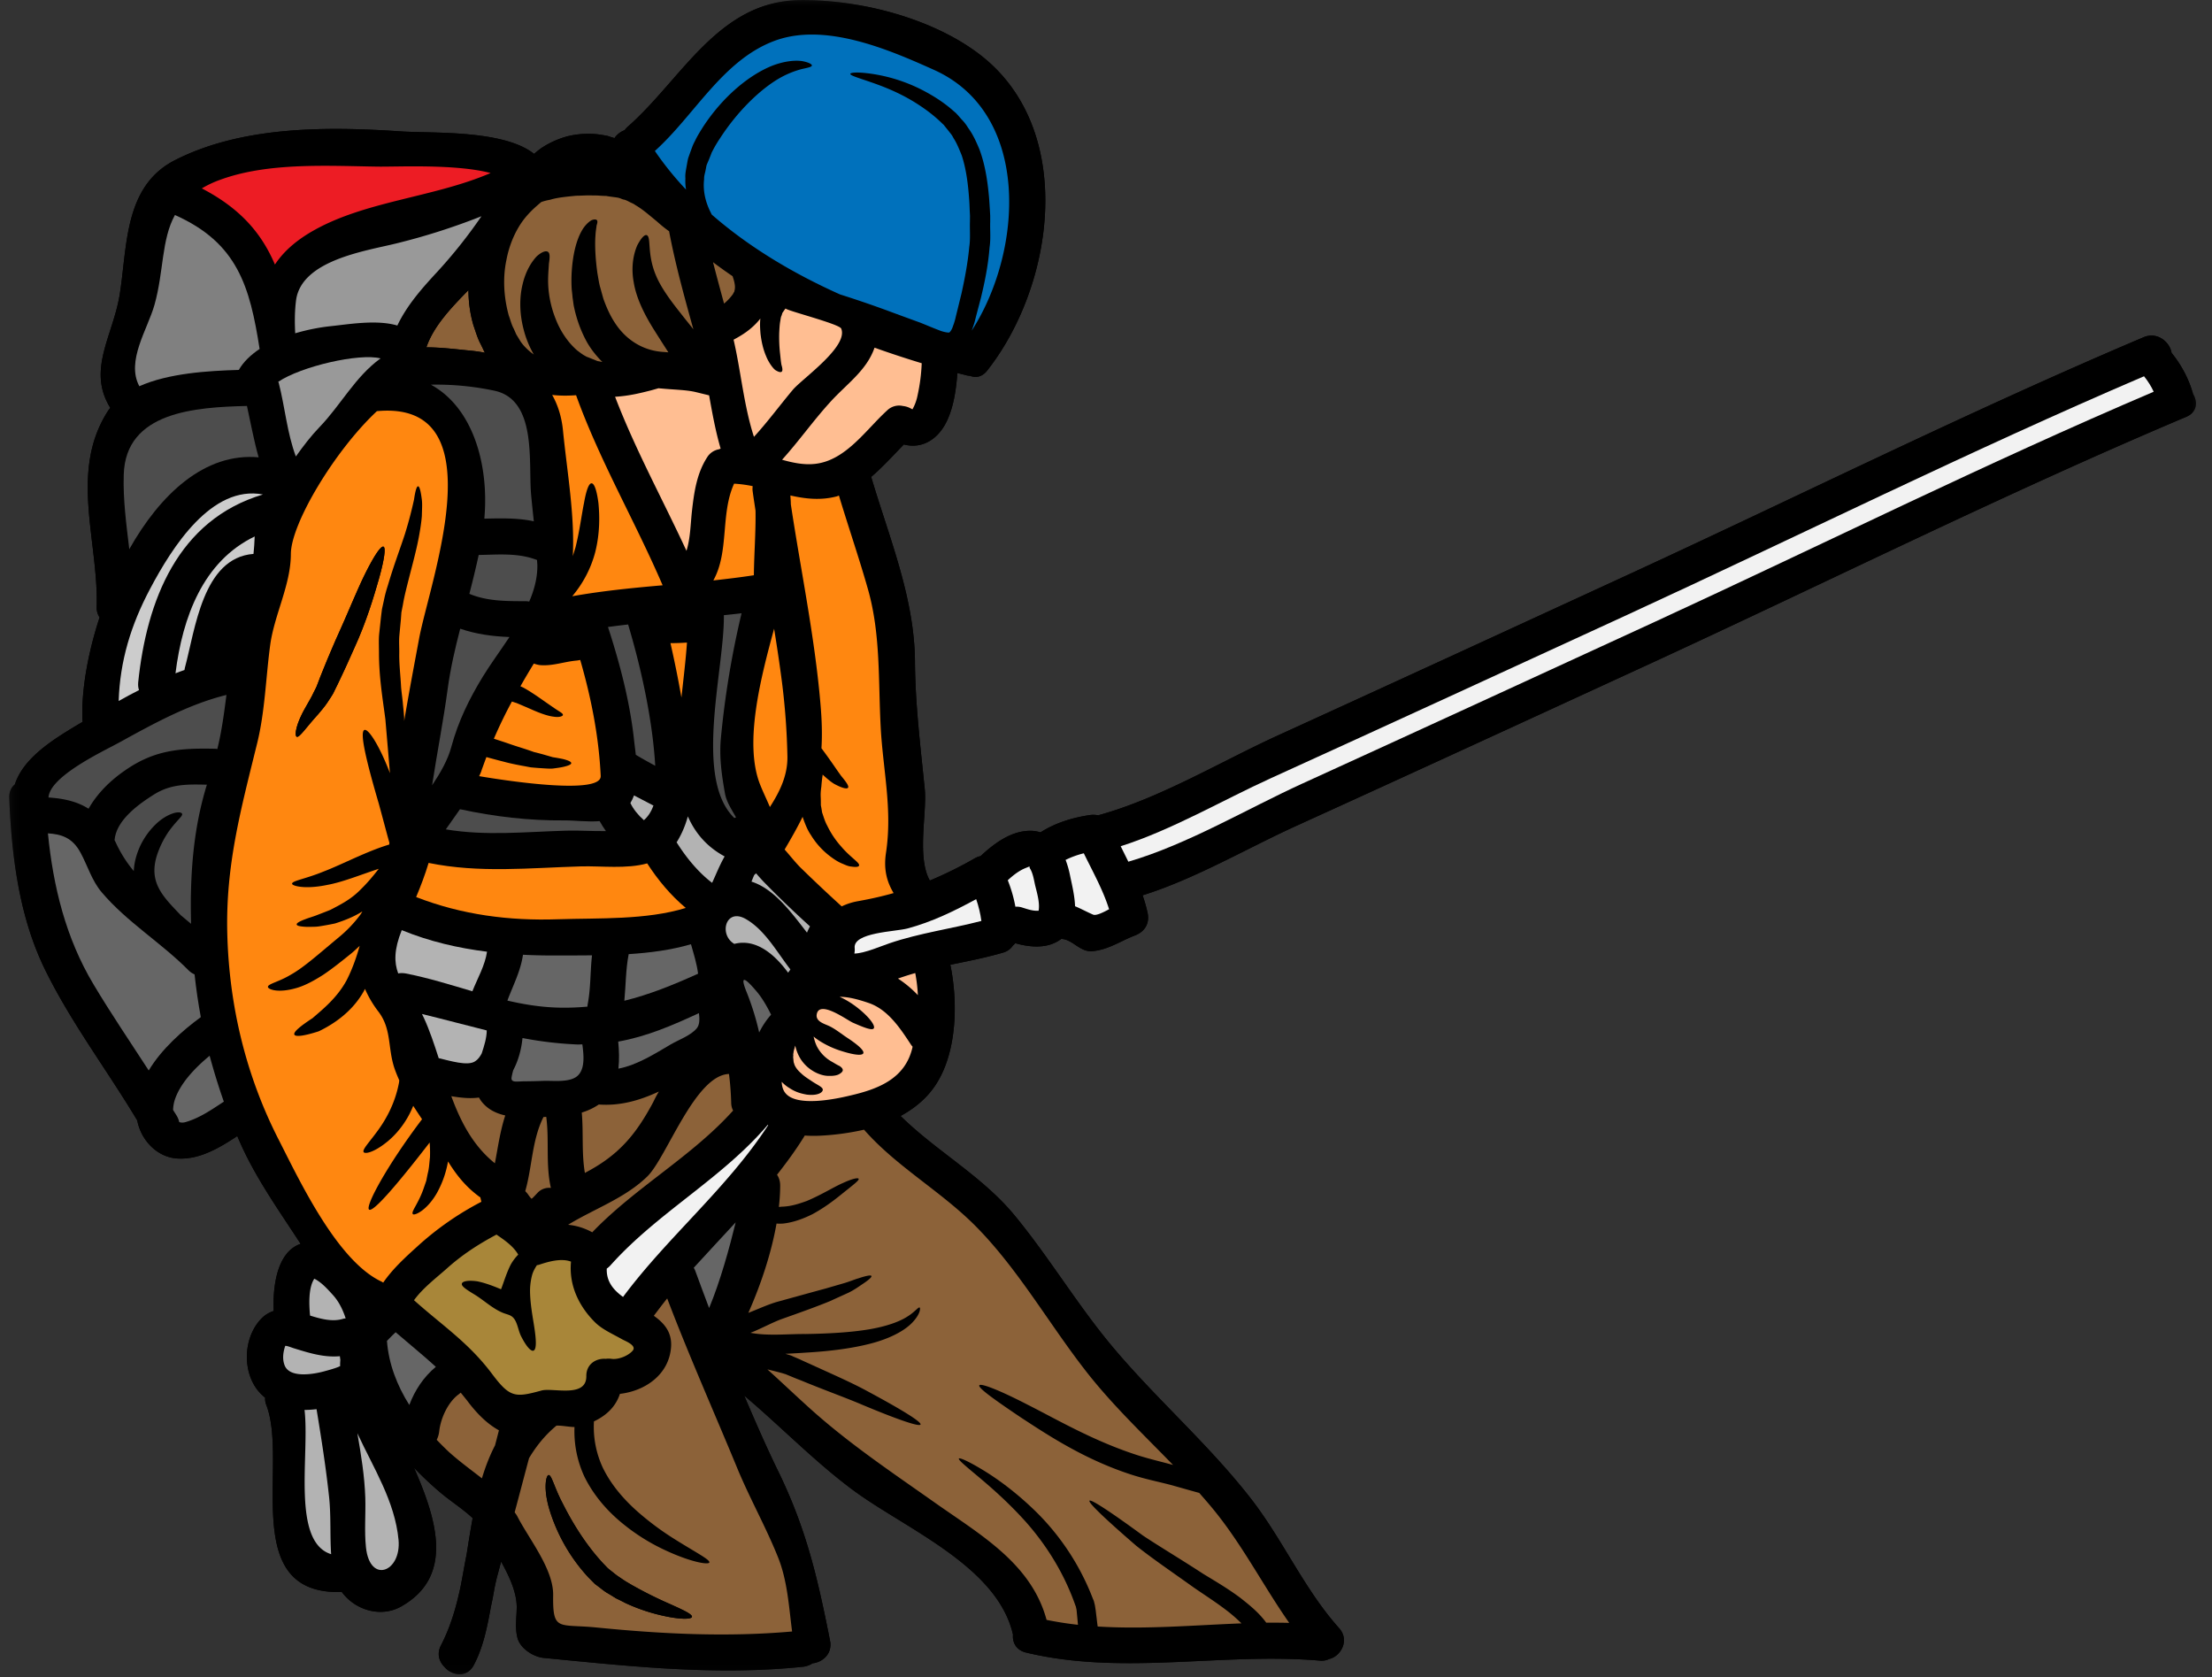 <svg xmlns="http://www.w3.org/2000/svg" width="153" height="116" fill="none"><rect width="100%" height="100%" fill="#333333" stroke="none"/><mask id="a" width="153" height="116" x="0" y="0" maskUnits="userSpaceOnUse" style="mask-type:luminance"><path fill="#fff" d="M.5 0h151.538v115.854H.5V0z"/></mask><g mask="url(#a)"><path fill="#000" d="M151.66 27.13a8.038 8.038 0 0 0-1.456-2.728c-.119-.743-.98-1.476-1.916-1.088-11.969 5.07-23.677 10.901-35.477 16.34-8.124 3.74-16.247 7.481-24.385 11.19-3.974 1.813-8.168 4.352-12.398 5.519l-.044.024a1.756 1.756 0 0 0-.582-.024c-1.196.176-2.407.54-3.43 1.2a2.438 2.438 0 0 0-.621-.108c-1.368-.035-2.55.842-3.53 1.752a1.223 1.223 0 0 0-.365.133 27.864 27.864 0 0 1-3.14 1.555c-.912-1.604-.193-4.685-.35-6.3-.296-2.981-.66-5.85-.68-8.848-.034-4.43-1.792-8.578-3.027-12.767.807-.693 1.546-1.51 2.259-2.243 1.33.348 2.482-.429 3.059-1.807.417-.975.56-2.067.644-3.134.207.049.423.108.626.157a.896.896 0 0 0 .245.035c.39.157.828.092 1.182-.35 4.672-5.926 6.144-16.542-.31-21.714-3.3-2.638-8.449-3.956-12.589-3.917-5.697.044-8.208 5.478-11.964 8.764a1.318 1.318 0 0 0-.207.232 1.443 1.443 0 0 0-.703.551 1.372 1.372 0 0 0-.203-.064l-.245-.083-.035-.01-.084-.015-.06-.01-.097-.02-.429-.064a6.107 6.107 0 0 0-2.122.143 6.284 6.284 0 0 0-1.728.773c-.207.143-.38.286-.556.438-2.113-1.679-7.016-1.413-9.207-1.555-5.11-.345-10.993-.384-15.656 2.002-3.53 1.813-3.264 6-3.806 9.322-.478 2.854-2.26 5.182-.644 7.795-.065.084-.133.168-.188.256-2.648 4.174-.62 8.968-.754 13.515-.01.29.075.53.202.719-.846 2.583-1.27 5.152-1.186 7.106 0 .044.006.08.015.119-.148.082-.3.176-.444.26-1.575.95-3.652 2.224-4.253 4.07-.246.202-.393.507-.38.926.153 3.981.68 8.169 2.437 11.801 1.807 3.706 4.304 6.983 6.416 10.507.247 1.333 1.345 2.535 2.748 2.629 1.54.108 2.918-.729 4.169-1.546.035.074.069.158.104.236 1.127 2.618 2.747 4.853 4.278 7.216-1.634.56-1.935 2.938-1.861 4.64a2.075 2.075 0 0 0-.89.567c-1.202 1.288-1.3 3.572-.193 4.95.153.182.316.34.492.482-.014.158.01.335.084.517 1.546 4.04-1.965 13.15 5.218 12.919.902 1.236 2.67 1.801 4.092 1.009 3.653-2.052 2.526-5.916.9-9.602a23.89 23.89 0 0 0 1.744 1.648c.768.66 1.61 1.173 2.314 1.841-.152.831-.286 1.669-.419 2.511-.142.708-.266 1.451-.409 2.184-.3 1.428-.698 2.815-1.368 4.105-.291.566-.129 1.112.231 1.471.503.62 1.556.808 2.04-.102.673-1.276.934-2.668 1.19-4.062.09-.393.162-.777.227-1.171.078-.383.157-.767.27-1.151.064-.256.139-.526.207-.783.576 1.044 1.093 2.146 1.079 3.195-.01.728-.133 1.397.058 2.106.198.713 1.098 1.289 1.803 1.359 6.016.585 11.93 1.245 17.98.609.24-.034.453-.118.62-.235.694-.065 1.393-.67 1.211-1.561-.851-4.296-1.615-7.644-3.54-11.629-.846-1.728-1.63-3.524-2.398-5.325 2.497 2.11 4.81 4.498 7.42 6.456 3.623 2.721 10.088 5.291 11.172 10.075-.05.527.211 1.068.885 1.236 6.73 1.623 13.56-.021 20.368.565a1.16 1.16 0 0 0 .601-.109c.822-.182 1.453-1.304.705-2.136-2.423-2.701-3.89-6.127-6.13-8.996-2.94-3.769-6.543-6.875-9.6-10.532-2.414-2.893-4.35-6.156-6.751-9.06-2.25-2.707-5.396-4.41-7.853-6.835.813-.445 1.556-1.01 2.146-1.762 1.753-2.23 1.861-5.941 1.295-8.697 1.226-.251 2.462-.492 3.658-.842a1.21 1.21 0 0 0 .676-.492.79.79 0 0 0 .156-.156c1.098.313 2.3.383 3.19-.302.036 0 .06.016.104.016.724.092 1.231.934 2.083.836 1.123-.127 1.88-.693 2.91-1.088.664-.255 1.014-.817.871-1.54a10.677 10.677 0 0 0-.35-1.235c3.61-1.127 7.173-3.224 10.561-4.77 8.217-3.735 16.415-7.51 24.612-11.28 12.323-5.674 24.528-11.766 37.024-17.042.753-.325.792-1.033.463-1.575a1.419 1.419 0 0 1-.031-.118z"/></g><path fill="#8C6239" d="m33.5 24.318.049.074a11.86 11.86 0 0 0-1.141-.157c-.783-.074-1.852-.212-2.915-.217.502-1.476 1.738-2.756 2.909-3.956.006.801.104 1.629.35 2.45.157.438.276.882.493 1.28l.147.3.069.148.039.078z"/><mask id="b" width="153" height="116" x="0" y="0" maskUnits="userSpaceOnUse" style="mask-type:luminance"><path fill="#fff" d="M.5 0h151.538v115.854H.5V0z"/></mask><g mask="url(#b)"><path fill="#000" d="M13.89 70.34a38.966 38.966 0 0 1-.433-2.954 1.308 1.308 0 0 1-.399-.266c-1.895-1.919-4.273-3.346-6.02-5.409-.685-.8-.971-1.825-1.463-2.735-.557-1.043-1.32-1.285-2.26-1.344.36 3.662 1.235 7.25 3.155 10.449 1.212 2.028 2.537 3.971 3.817 5.949.89-1.486 2.338-2.766 3.603-3.69zm.419-16.074c-1.305-.03-2.482-.064-3.658.68-1.034.648-2.535 1.717-2.713 3.046 0 .029-.01.063-.015.098.015.049.04.084.06.123a8.818 8.818 0 0 0 1.27 2.028c.03-.65.216-1.231.438-1.728.33-.69.762-1.23 1.187-1.61.432-.383.851-.59 1.186-.683.31-.074.483-.035.527.049.049.094-.084.237-.276.443-.167.187-.429.477-.694.86a6.506 6.506 0 0 0-.72 1.438c-.683 1.973.325 2.944 1.596 4.277.242.202.477.403.72.6a48.168 48.168 0 0 1-.01-2.111c.058-2.633.344-5.03 1.102-7.51zm.724-2.47c.305-1.231.468-2.486.63-3.737-2.59.636-5.016 1.97-7.331 3.244-1.093.61-4.884 2.347-4.978 3.848 1.079.069 1.999.286 2.772.778.596-1.053 1.487-1.939 2.517-2.647 2.043-1.427 3.814-1.55 6.241-1.502.05 0 .1.016.149.016zm.419 24.409c.01-.004.024-.004.033-.014a44.053 44.053 0 0 1-.984-3.18c-1.01.833-2.053 1.92-2.422 3.082-.06.192-.1.433-.109.664.094.158.202.31.296.477.064.124.107.251.133.364.133.045.28.055.493-.015.94-.284 1.742-.84 2.56-1.378zm2.505-52.073c-.675-4.312-1.52-7.333-5.858-9.263-.945 1.723-.763 3.898-1.413 6.211-.483 1.708-1.98 3.888-1.05 5.63 2.019-.9 4.747-1.067 6.883-1.127.326-.576.837-1.048 1.438-1.451zm-.423 14.173c.04-.403.073-.801.083-1.206-3.574 1.723-4.987 5.577-5.479 9.465.206-.084.419-.157.625-.231.01-.05.01-.099.025-.153.714-2.633 1.235-7.609 4.746-7.875zm.654-4.11c-3.554-.673-6.282 3.648-7.803 6.522-1.334 2.51-2.087 4.995-2.177 7.761.458-.26.932-.511 1.41-.753a1.212 1.212 0 0 1-.06-.531c.586-5.67 2.747-11.246 8.63-12.998zM8.942 37.98c2.137-3.788 5.21-6.693 8.947-6.353-.331-1.166-.542-2.352-.808-3.553-3.55.089-8.41.384-8.522 4.763-.055 1.729.182 3.432.383 5.143zm13.963 69.502c-.088-1.3-.004-2.584-.137-3.903-.217-2.052-.538-4.09-.873-6.127a6.97 6.97 0 0 1-.831.053c.364 3.101-.92 9.11 1.841 9.977zm.636-13.426c-.006-.089-.025-.173-.03-.266-1.093.099-2.107-.216-3.191-.55-.167-.05-.404-.16-.59-.169.004.02-.02.045-.035.11-.117.393-.162.816-.02 1.21.325.945 2.014.643 2.723.452.25-.069.926-.245 1.137-.379-.025-.064.006-.383.006-.408zm.192-2.855a.967.967 0 0 1 .176-.029c-.201-.61-.482-1.196-.935-1.674-.325-.358-.684-.748-1.102-.998-.06-.035-.1-.05-.134-.07-.399.61-.373 1.713-.29 2.55.782.241 1.56.448 2.285.221zm2.59-66.415c-1.478-.378-5.495.552-7.08 1.619.01.025.024.04.033.064.435 1.688.576 3.465 1.187 5.1.507-.709 1.035-1.408 1.624-2.018 1.513-1.57 2.472-3.49 4.235-4.765zm-1.01 82.213c.266 2.564 2.452 1.718 2.254-.501-.25-2.678-1.728-4.961-2.85-7.382.26 1.485.502 2.977.55 4.463.036 1.127-.072 2.293.046 3.42zm2.998-9.837c.384-1.02.99-1.936 1.836-2.639-.896-.816-1.82-1.56-2.781-2.392-.202.198-.41.39-.601.601.119 1.584.694 3.076 1.546 4.43zm5.623-85.196c-2.417-.634-6.4-.423-7.804-.443-3.446-.049-7.562-.305-10.86.895a7.208 7.208 0 0 0-1.311.61c2.63 1.37 4.116 3.062 5.057 5.267.546-.827 1.339-1.565 2.456-2.23 3.674-2.17 8.464-2.376 12.462-4.099zm-3.728 6.875a34.4 34.4 0 0 0 3.098-3.888 44.964 44.964 0 0 1-5.948 1.895c-2.088.511-6.504 1.151-6.878 3.913-.098.777-.098 1.53-.059 2.288a13.813 13.813 0 0 1 2.457-.492c1.274-.134 3.184-.468 4.607-.044.64-1.349 1.636-2.501 2.723-3.672zm2.467 49.712c.355-.891.876-1.787 1.014-2.737-1.998-.25-3.959-.699-5.898-1.491-.541 1.344-.531 2.235-.245 2.992.147-.029.324-.029.506 0 1.62.32 3.12.793 4.623 1.236zm.62 14.558c-.014-.079-.034-.153-.048-.222-.011-.029-.011-.054-.021-.09-.03-.019-.059-.023-.083-.048-.984-.728-1.6-1.545-2.152-2.431a6.899 6.899 0 0 1-.768 2.18c-.708 1.241-1.595 1.6-1.67 1.457-.132-.173.41-.733.784-1.866.049-.143.1-.284.152-.442.03-.157.065-.325.1-.502.092-.334.108-.718.151-1.108a8.685 8.685 0 0 0-.02-1.028c-2.145 2.78-3.898 4.848-4.188 4.64-.292-.211 1.225-3.03 3.662-6.25-.216-.32-.413-.625-.61-.924a6.474 6.474 0 0 1-.508.998 5.973 5.973 0 0 1-1.284 1.476c-.892.729-1.512.867-1.63.734-.137-.158.36-.664.91-1.417.587-.777 1.237-1.91 1.513-3.322.02-.074.024-.148.033-.231-.117-.276-.24-.562-.344-.871-.458-1.408-.182-2.678-1.093-3.878a7.36 7.36 0 0 1-.935-1.58c-.015.034-.035.069-.05.102-.817 1.502-2.171 2.363-3.146 2.83-.97.316-1.605.41-1.688.232-.084-.177.418-.591 1.255-1.138.695-.605 1.684-1.382 2.353-2.607.419-.817.7-1.654.912-2.396-.188.176-.37.348-.562.51-.65.522-1.3 1.05-1.945 1.483-.65.417-1.284.761-1.885.93-1.26.364-1.93.088-1.955-.07-.044-.216.743-.35 1.571-.85.91-.504 1.983-1.477 3.328-2.59a8.768 8.768 0 0 0 1.507-1.584c.049-.065.084-.133.123-.207-.646.409-1.32.65-1.887.831-.407.084-.777.153-1.102.202-.325.045-.6.025-.837.035-.458-.02-.709-.069-.713-.168-.021-.092.216-.225.625-.374.207-.084.467-.153.747-.26.276-.108.607-.231.956-.374.66-.345 1.428-.719 2.102-1.418.418-.403.827-.886 1.246-1.422-1.315.434-2.52.925-3.55 1.111-1.55.325-2.422.075-2.447-.072-.025-.212.926-.335 2.17-.848.66-.25 1.42-.609 2.316-1.008.664-.29 1.403-.61 2.235-.861 0-.04.01-.084.01-.123-.217-.778-.458-1.703-.73-2.698-.783-2.666-1.372-4.97-.994-5.103.281-.093 1.049 1.108 1.763 2.987-.088-1.063-.197-2.322-.315-3.716-.168-1.309-.444-2.893-.444-4.596 0-.428-.024-.871.01-1.27.04-.394.084-.777.123-1.161l.074-.605c.045-.192.084-.384.128-.572a8.58 8.58 0 0 1 .286-1.082c.408-1.388.857-2.555 1.177-3.549.315-1.008.498-1.786.625-2.361.088-.601.182-.926.28-.926.104 0 .188.335.262.926.04.3.01.693 0 1.136-.035.444-.11.925-.212 1.467-.197 1.068-.557 2.303-.882 3.642-.082.329-.157.673-.216 1.018-.035.172-.07.35-.103.522-.016.177-.025.355-.04.527-.034.374-.074.767-.109 1.16-.023.394.006.749 0 1.144-.014.752.084 1.535.124 2.278.025.374.084.752.119 1.116.033.384.072.67.098 1.118v.176c.325-1.928.684-3.838 1.029-5.683.732-3.962 5.46-16.521-2.916-15.744-2.918 2.727-5.952 7.79-5.952 9.887-.004 2.126-1.141 4.184-1.427 6.274-.305 2.245-.36 4.628-.912 6.836-1.117 4.55-2.184 8.422-2.057 13.176.133 4.965 1.29 9.784 3.554 14.212 1.468 2.88 4.042 8.353 7.085 9.8.06.025.104.058.143.084.645-.936 1.488-1.713 2.34-2.48a20.73 20.73 0 0 1 4.45-3.111zm.025-10.257c.178-.537.344-1.068.35-1.594-1.487-.37-2.954-.768-4.48-1.137.039.093.088.177.133.275.397.862.708 1.802 1.023 2.78.764.173 2.024.576 2.531.208.192-.123.325-.315.443-.532zm.23-48.462-.048-.074-.04-.078-.068-.147-.147-.301c-.217-.398-.336-.842-.493-1.279a8.72 8.72 0 0 1-.35-2.45c-1.171 1.2-2.408 2.48-2.909 3.956 1.063.004 2.132.142 2.914.217.394.033.768.088 1.142.156zM33.393 46.8c.526-.861 1.202-1.777 1.846-2.746-1.167-.045-2.294-.192-3.406-.576-.36 1.378-.675 2.76-.867 4.164-.291 2.17-.734 4.424-1.078 6.668.585-.876 1.092-1.762 1.334-2.672.478-1.762 1.22-3.277 2.171-4.838zm.837 33.648c.216-1.123.365-2.23.719-3.307-.656-.148-1.237-.433-1.664-.995-.06-.082-.11-.166-.158-.245-.62.088-1.27.014-1.91-.094.65 1.776 1.51 3.436 3.014 4.641zm.01 19.51c.089-.341.182-.695.27-1.044-.876-.478-1.614-1.27-2.19-2.043a27.802 27.802 0 0 0-.454-.56c-.043.033-.084.072-.127.107-.75.537-1.26 1.664-1.358 2.569a1.746 1.746 0 0 1-.174.585c.271.286.557.567.843.838.718.649 1.515 1.225 2.284 1.826a13.27 13.27 0 0 1 .906-2.279zm2.684-63.906c-.065-.62-.134-1.236-.188-1.856-.197-2.22.423-6.53-2.525-7.175a19.405 19.405 0 0 0-4.408-.419c2.915 1.59 4.032 5.537 3.698 9.268 1.147-.03 2.315-.06 3.423.182zm-.316 5.545c.359-.831.576-1.683.56-2.543a3.562 3.562 0 0 1-.019-.325c-1.3-.507-2.668-.374-4.036-.35-.193.89-.415 1.791-.646 2.688 1.236.517 2.57.507 3.9.507.083 0 .167.02.242.023zm.56 40.909c.243-.276.592-.385.936-.355-.368-1.614-.103-3.282-.32-4.912-.058 0-.122.01-.191.01-.803 1.595-.773 3.42-1.26 5.124.072.078.133.143.191.225.07.11.153.207.237.301.014-.01.04-.015.059-.035.063-.049.246-.25.349-.358zm2.846-8.17c.458-.498.36-1.408.267-2.111-.099 0-.192.01-.3.01a25.807 25.807 0 0 1-3.84-.449 6.046 6.046 0 0 1-.64 2.224 4.39 4.39 0 0 0-.11.464c-.084.437.35.304.907.304.428 0 .851-.014 1.28-.03.665-.029 1.93.159 2.437-.413zm.936-8.27c-.802.01-1.595.01-2.353.01-.818.006-1.62-.01-2.423-.048-.157 1.117-.683 2.111-1.078 3.169 1.094.252 2.221.444 3.423.483a17.53 17.53 0 0 0 2.112-.064c.01-.06.01-.108.02-.167.215-1.118.172-2.255.299-3.382zm-7.808-12.39c2.165.368 8.468 1.293 8.409-.016-.133-2.745-.66-5.399-1.417-8.022-.085.02-.169.035-.253.045-.851.074-1.644.383-2.505.315a1.994 1.994 0 0 1-.452-.108 49.65 49.65 0 0 0-.926 1.57c.069.034.143.063.211.098.384.211.69.419.975.61.552.384.979.684 1.28.886.29.192.472.28.472.383 0 .09-.24.192-.66.124-.407-.05-.959-.251-1.575-.527-.31-.133-.644-.28-.979-.419-.11-.03-.217-.073-.315-.098a31.522 31.522 0 0 0-1.247 2.57c.36.118.73.235 1.069.354.419.148.812.265 1.176.384.188.063.36.122.528.182.167.04.325.083.478.122.31.084.585.168.832.237.27.04.491.084.689.123.374.094.581.188.581.286 0 .098-.207.182-.581.266-.198.043-.429.073-.695.108-.276.02-.6-.016-.96-.035-.187-.014-.379-.03-.57-.05-.192-.033-.384-.074-.582-.107a15.408 15.408 0 0 1-1.26-.276 53.392 53.392 0 0 1-1.221-.325c-.108.29-.216.585-.325.887-.04.147-.108.29-.177.432zm6.03 3.77c.858-.026 1.827.043 2.739.029a8.316 8.316 0 0 1-.434-.69c-.827.07-1.713-.054-2.432-.048-2.446.02-4.834-.257-7.222-.773h-.006c-.325.468-.66.935-.98 1.392 2.773.468 5.53.168 8.336.09zm6.663-16.97c-1.906-4.434-4.353-8.608-5.987-13.145a8.91 8.91 0 0 1-1.654-.02c.393.693.66 1.521.752 2.496.281 2.839.818 5.812.675 8.656.059-.202.127-.403.188-.61.29-1.161.422-2.27.59-3.081.148-.832.324-1.35.517-1.35.202.007.369.527.478 1.37.083.866.112 2.076-.227 3.41a7.79 7.79 0 0 1-1.585 3.031c2.067-.368 4.155-.575 6.253-.757zm-2.073 52.93c.31-.359-.528-.674-.724-.782-.626-.36-1.39-.679-1.906-1.206-1.151-1.156-1.787-2.609-1.634-4.169-.685-.26-1.586.006-2.216.217a.91.91 0 0 1-.147.03c-.133.211-.262.428-.335.703-.1.36-.148.792-.133 1.274.034.98.251 1.94.34 2.658.093.724.083 1.206-.109 1.275-.182.059-.497-.3-.841-.975-.192-.358-.257-.92-.493-1.23-.216-.29-.468-.275-.827-.432-.733-.316-1.319-.9-2.004-1.3-.507-.31-.841-.536-.782-.704.039-.157.422-.241 1.043-.157.493.093 1.068.3 1.66.551a.808.808 0 0 0 .058-.142c.182-.493.35-1.044.62-1.57a3.19 3.19 0 0 1 .517-.685c-.01-.004-.02-.014-.023-.034-.335-.556-.902-.95-1.483-1.348-1.25.663-2.378 1.392-3.455 2.362-.71.629-1.65 1.343-2.251 2.175 1.969 1.762 3.756 2.913 5.39 5.084 1.247 1.668 1.61 1.658 3.433 1.16.767-.21 3.106.543 3.096-.988-.01-.851.685-1.25 1.345-1.201.127-.014.26-.024.394 0 .467.07 1.162-.206 1.467-.566zm.216-41.207c.444.265.896.517 1.344.758-.191-3.218-.974-6.758-1.875-9.77-.468.05-.926.114-1.393.172.816 2.516 1.491 5.074 1.79 7.703.036.358.095.744.134 1.137zm3.456 10.59c-1.043-.87-1.935-1.943-2.668-3.08-1.438.399-3.166.168-4.574.207-3.55.104-7.05.478-10.545-.241-.243.81-.537 1.584-.863 2.361 3.151 1.226 6.431 1.654 9.813 1.537 2.836-.094 6.095.058 8.837-.783zm-2.235-7.086c-.025-.01-.045-.015-.059-.025-.423-.225-.861-.442-1.285-.67a3.19 3.19 0 0 1-.251.527c.207.433.542.842.935 1.186.286-.25.507-.585.66-1.018zm-.014 20.513c.112-.242.245-.483.388-.73-1.31.611-2.668 1.005-4.155.897-.38.256-.768.433-1.177.556.124 1.388-.02 2.815.217 4.183.005-.01.024-.014.03-.025 2.31-1.21 3.49-2.623 4.697-4.88zm1.95-27.975c.142-1.308.3-2.603.383-3.803a17.67 17.67 0 0 1-1.143.039 73.92 73.92 0 0 1 .76 3.764zm1.15 19.096c-.087-.693-.299-1.363-.49-2.038-1.37.4-2.833.591-4.309.685-.207 1.053-.197 2.146-.3 3.223 1.704-.418 3.322-1.067 5.1-1.87zm-.072 3.755c.192-.25.182-.65.132-1.028-1.86.861-3.614 1.619-5.583 1.969.059.585.084 1.23.014 1.87 1.296-.241 2.566-1.06 3.625-1.678.542-.315 1.417-.626 1.812-1.133zm1.043-10.039c.237-.503.507-1.196.867-1.826-1.24-.67-2.043-1.629-2.546-2.772a6.641 6.641 0 0 1-.718 1.703c-.016.03-.04.055-.06.09.655 1.043 1.483 2.061 2.457 2.805zm1.63 23.48c-.96 1.043-1.94 2.086-2.9 3.14.034.058.069.118.094.181.31.862.644 1.728.969 2.604.773-1.85 1.409-4.168 1.836-5.926zM49.732 31.07c.03-.02.074-.029.113-.044-.354-1.21-.577-2.446-.798-3.687l-.93-.226c-.636-.153-1.433-.157-2.413-.251-.055 0-.108-.01-.157-.014-.168.049-.334.098-.517.147-.66.167-1.473.384-2.487.443 1.4 3.656 3.294 7.101 4.938 10.654.272-.865.282-1.87.38-2.746.147-1.298.325-2.594 1.049-3.72.215-.334.52-.507.822-.556zm.975 45.73a1.193 1.193 0 0 1-.133-.561 19.5 19.5 0 0 0-.153-1.97c-2.353.085-4.308 5.774-5.643 7.083-1.56 1.521-3.658 2.23-5.484 3.347a4.283 4.283 0 0 1 1.67.521c2.978-3.105 6.872-5.226 9.743-8.42zm.093-56.69c.034-.119.05-.276.014-.473-.023-.177-.084-.355-.142-.537-.458-.31-.91-.634-1.355-.969.247.955.503 1.915.764 2.864a3.63 3.63 0 0 0 .507-.516l.103-.134.065-.127c.044-.059.044-.074.035-.074 0-.01.01-.014.01-.034zm.492 22.299c-.409.049-.822.094-1.225.133.054 3.696-2.118 11.275.724 14.026.043-.014.082-.024.117-.04-.295-.54-.66-1.067-.763-1.654-.231-1.284-.409-2.543-.28-3.862.28-2.905.748-5.773 1.427-8.603zm.852-2.627c.015-1.488.138-2.984.113-4.465-.063-.443-.137-.885-.196-1.34-.02-.121-.01-.25 0-.358a8.562 8.562 0 0 0-1.286-.172c-.955 2.077-.325 4.704-1.437 6.693.934-.104 1.87-.216 2.806-.358zm.365 31.62c.226-.454.501-.871.826-1.231-.276-.55-.585-1.107-.974-1.575-.586-.694-1.316-1.462-.719.015.368.91.65 1.845.867 2.79zm.625 6.407a.057.057 0 0 0-.03-.02c-3.18 3.731-7.607 6.053-10.88 9.715a1.48 1.48 0 0 1-.256.226c-.035.892.457 1.478 1.127 1.96 3.102-4.169 7.203-7.516 10.039-11.881zm1.654 35.016c-.227-1.747-.325-3.533-.985-5.158-.832-2.071-1.93-4.02-2.787-6.082-1.619-3.923-3.357-7.82-4.868-11.792-.315.39-.616.793-.926 1.2.719.507 1.25 1.127 1.196 2.122-.117 1.924-1.773 3.075-3.54 3.277-.286.877-.92 1.487-1.797 1.905a6.693 6.693 0 0 0 .616 3.208c.57 1.172 1.423 2.147 2.298 2.938a19.41 19.41 0 0 0 2.537 1.915c1.546.98 2.603 1.501 2.53 1.699-.07.166-1.246-.016-3.008-.832a13.744 13.744 0 0 1-2.904-1.797c-1.01-.807-2.034-1.899-2.729-3.312a7.436 7.436 0 0 1-.684-3.43c-.408-.006-.842-.108-1.245-.098-.799.658-1.408 1.427-1.9 2.253-.336 1.251-.66 2.5-.995 3.745.064.084.133.178.192.286.767 1.515 2.495 3.622 2.471 5.434-.035 2.543.359 1.983 2.993 2.243 4.52.449 9.01.675 13.535.276zM53.251 55.81c.685-1.069 1.237-2.185 1.212-3.514a48.033 48.033 0 0 0-.384-5.182c-.158-1.215-.34-2.427-.536-3.637-.916 3.361-2.093 7.88-.985 10.738.216.552.478 1.078.693 1.595zm1.26 11.457c.05-.074.11-.148.159-.226-.95-1.226-1.758-2.717-3.073-3.48-1.407-.817-1.9 1.078-.806 1.714 1.486-.384 2.781.708 3.72 1.992zm1.306-2.771a5.1 5.1 0 0 1 .207-.433 72.391 72.391 0 0 1-3.206-3.085c-.177-.188-.35-.384-.526-.585-.035.039-.074.072-.123.117-.069.147-.128.305-.192.458 1.55.492 2.736 2.1 3.84 3.528zm5.465-5.517c.452-2.991-.198-5.674-.364-8.642-.178-3.228.01-6.452-.887-9.596-.615-2.171-1.354-4.307-2.004-6.468-.04.006-.083.03-.133.05-1.142.3-2.195.172-3.224-.06.01.208.03.41.03.611.688 4.573 1.644 9.12 2.043 13.726.108 1.2.133 2.23.074 3.144l.034.045c.61.817 1.01 1.433 1.334 1.876.335.403.537.683.478.802-.069.118-.41.043-.961-.256-.25-.153-.517-.38-.802-.645-.005.04-.005.083-.014.122-.035.252-.06.488-.075.705a3.58 3.58 0 0 0-.044.718c.01.192.01.384.01.576.034.168.06.325.083.493.11.315.198.638.36.924.28.586.64 1.083.985 1.462.63.744 1.3 1.108 1.211 1.3-.035.092-.236.108-.552.059-.162-.01-.36-.094-.585-.192a3.377 3.377 0 0 1-.73-.419 5.293 5.293 0 0 1-1.466-1.574c-.237-.345-.4-.763-.552-1.196-.01-.025-.01-.04-.015-.06a32.903 32.903 0 0 1-1.245 2.264c.374.423.728.876 1.068 1.22.946.926 1.905 1.826 2.88 2.713.346-.168.72-.286 1.127-.36a25.18 25.18 0 0 0 2.462-.56c-.472-.793-.699-1.644-.526-2.782zm2.206 9.843a11.008 11.008 0 0 0-.183-1.53c-.275.08-.551.162-.817.251-.128.044-.251.083-.379.128.512.329.96.714 1.379 1.151zm-.026-41.467c.172-.744.252-1.468.292-2.235a72.381 72.381 0 0 1-3.265-1.077c-.556 1.609-1.97 2.533-3.112 3.813-1.147 1.265-2.136 2.668-3.284 3.937.763.217 1.522.37 2.276.286 2.126-.227 3.515-2.353 4.991-3.696.34-.32.744-.384 1.098-.305.178.02.36.068.552.177.045.024.069.034.103.05a3.19 3.19 0 0 0 .35-.95zM67.88 63.69a7.887 7.887 0 0 0-.36-1.51c-1.51.827-3.086 1.584-4.74 2.027-.861.231-3.791.266-3.664 1.359.016.142 0 .27-.02.379.734-.02 1.92-.546 2.447-.718 2.053-.695 4.235-.995 6.337-1.537zm.611-48.343c-.02.585.049 1.137-.045 1.767-.098 1.26-.339 2.422-.605 3.514-.143.54-.285 1.077-.419 1.604a8.406 8.406 0 0 1-.211.635c3.559-5.508 4.126-15.02-2.615-18.038-3.15-1.417-7.567-3.312-11.052-1.993-3.57 1.345-5.5 5.133-8.248 7.605a21.708 21.708 0 0 0 2.157 2.672 3.466 3.466 0 0 1-.045-.788c-.03-.29.05-.615.104-.935.03-.158.054-.334.1-.483l.142-.403.147-.398c.094-.232.153-.31.227-.477.143-.282.31-.547.482-.823 1.389-2.14 3.235-3.646 4.844-4.277.804-.3 1.513-.374 2.02-.305.457.084.683.212.683.305-.01.104-.275.153-.699.247-.374.098-.955.29-1.58.654-1.266.738-2.836 2.215-4.082 4.144a8.89 8.89 0 0 0-.433.714c-.049.102-.152.275-.157.32l-.158.399-.167.393c-.035.118-.044.226-.07.33-.033.22-.121.422-.108.655-.107.91.153 1.726.478 2.351.016.035.03.07.05.104 2.584 2.259 5.651 4.08 8.871 5.522.813.25 1.881.615 3.18 1.083.729.27 1.522.561 2.375.87.432.173.86.36 1.284.517.207.084.418.143.566.159.177.02.168 0 .191-.035.05-.04.153-.192.218-.4a4.38 4.38 0 0 0 .201-.683c.129-.513.252-1.034.384-1.56.237-1.069.444-2.17.542-3.248.084-.532.03-1.153.045-1.718l.004-.429-.02-.383c-.01-.28-.02-.556-.043-.823-.074-1.067-.217-2.08-.507-2.962-.178-.438-.346-.861-.562-1.186a2.08 2.08 0 0 0-.158-.266l-.216-.276-.227-.28-.048-.063-.026-.035-.01-.01-.098-.088c-.606-.6-1.26-1.069-1.89-1.462-1.25-.773-2.427-1.186-3.21-1.457-.812-.276-1.29-.418-1.26-.522.019-.092.497-.133 1.373-.014a11.25 11.25 0 0 1 3.584 1.126c.714.37 1.478.832 2.2 1.477l.139.118.157.168.221.255c.163.168.32.35.468.6.344.469.561.96.778 1.473.394 1.043.566 2.17.67 3.296.025.29.04.576.059.858l.025.456v.429zm3.347 47.635c.1-.55-.117-1.26-.246-1.788-.083-.378-.147-.81-.349-1.135-.084-.133.094-.192-.256-.05-.478.183-.897.508-1.28.866.24.595.409 1.206.526 1.83.153-.01.311 0 .483.06.359.113.738.246 1.122.217zm3.762.266c.192.094.655-.118 1.113-.37-.424-1.349-1.128-2.594-1.747-3.868a6.12 6.12 0 0 0-1.261.458c.137.35.235.718.305 1.058.138.668.325 1.418.349 2.146.409.167.773.374 1.24.576zm11.984 48.968c.53 0 1.059 0 1.59.015-1.842-2.629-3.304-5.522-5.381-8.008-.276-.335-.562-.654-.842-.979-.636-.172-1.295-.364-1.99-.556-.842-.221-1.678-.384-2.613-.679-3.33-1.059-5.933-2.805-7.77-4.007-1.82-1.225-2.939-2.026-2.84-2.199.093-.168 1.378.325 3.347 1.344 1.97.988 4.584 2.534 7.691 3.519.748.235 1.595.433 2.363.644-2.063-2.122-4.21-4.16-6.011-6.467-2.566-3.283-4.678-7.038-7.598-10-2.411-2.45-5.504-4.14-7.764-6.718-1.034.24-2.112.37-3.141.419-.315.01-.635.01-.96-.016-.58.95-1.235 1.84-1.92 2.712.133.192.217.444.217.743 0 .472-.03.975-.09 1.482.06 0 .114-.005.173-.015.67-.014 1.211-.202 1.753-.394 1.053-.442 1.891-.984 2.54-1.26.635-.29 1-.359 1.05-.28.059.088-.256.33-.773.747-.527.41-1.26 1.069-2.398 1.694-.567.285-1.285.575-2.053.66-.158.01-.315.01-.454 0-.349 1.988-1.049 4.147-1.95 6.175.627-.24 1.237-.53 1.92-.742 1.31-.36 2.477-.685 3.463-.95.477-.142.91-.265 1.284-.375.39-.117.695-.25.96-.325.527-.176.847-.235.886-.162.045.08-.192.286-.67.6-.24.163-.53.37-.9.553-.364.166-.793.358-1.26.575-.95.394-2.103.803-3.378 1.255-.57.207-1.21.552-1.92.856-.079.035-.163.06-.236.094 1.196.23 2.58.074 3.805.084 1.674-.026 3.142-.118 4.353-.316 1.212-.201 2.126-.526 2.678-.88.526-.316.788-.71.87-.63.051.048.051.447-.526 1.048-.536.56-1.536 1.087-2.806 1.422-1.28.34-2.82.542-4.51.64-.468.035-.95.059-1.452.084.11.033.202.059.31.094l.093.03.074.033.04.02.152.064.311.133c.196.094.4.186.591.27 1.58.724 2.999 1.335 4.155 1.97 2.324 1.248 3.708 2.1 3.623 2.278-.088.172-1.624-.36-4.022-1.364-1.186-.506-2.663-1.032-4.259-1.692a14.779 14.779 0 0 1-.605-.242l-.31-.128-.157-.064-.045-.014c.059.023 0 .004 0 .004l-.069-.024c-.33-.098-.724-.192-1.123-.291 1.01.912 1.994 1.851 3.018 2.771 2.709 2.426 5.662 4.395 8.616 6.482 3.141 2.214 6.623 4.183 7.676 8.071a24.62 24.62 0 0 0 2.17.34c-.019-.197-.033-.389-.053-.581l-.04-.419c0-.049-.034-.157-.043-.225 0-.025-.05-.133-.065-.182-.842-2.373-2.137-4.283-3.421-5.73-1.29-1.431-2.506-2.465-3.343-3.169-.852-.709-1.325-1.108-1.27-1.19.054-.075.62.166 1.58.742.97.581 2.304 1.517 3.757 2.938a16.983 16.983 0 0 1 3.922 5.99c.035.094.07.133.1.276.02.092.043.147.059.265l.049.31.03.261c.038.28.064.566.103.832 3.298.206 6.621-.088 9.945-.217a10.538 10.538 0 0 0-.862-.768c-.792-.624-1.609-1.141-2.411-1.693-1.542-1.102-2.92-2.038-4.014-2.913-2.136-1.846-3.333-2.987-3.224-3.11.104-.118 1.486.792 3.697 2.411 1.147.763 2.6 1.625 4.175 2.653.777.472 1.68.998 2.546 1.644.61.482 1.27.994 1.807 1.727zm61.383-85.126a5.088 5.088 0 0 0-.669-1.069c-12.051 5.158-23.859 11.025-35.763 16.506-8.197 3.77-16.394 7.54-24.612 11.281-3.347 1.521-6.853 3.583-10.407 4.714.172.36.358.719.53 1.069 4.107-1.202 8.184-3.647 12.049-5.409 8.138-3.711 16.261-7.45 24.385-11.187 11.481-5.29 22.859-10.95 34.487-15.905zm2.724.157c.329.542.29 1.25-.463 1.575-12.496 5.276-24.701 11.368-37.024 17.043-8.197 3.77-16.395 7.544-24.612 11.28-3.388 1.545-6.952 3.642-10.56 4.77.132.397.261.806.35 1.235.142.722-.208 1.284-.872 1.539-1.03.395-1.787.96-2.91 1.088-.852.098-1.359-.744-2.083-.836-.044 0-.068-.016-.103-.016-.891.685-2.093.615-3.19.302a.79.79 0 0 1-.157.156 1.21 1.21 0 0 1-.675.492c-1.197.35-2.433.591-3.659.842.566 2.756.458 6.467-1.295 8.697-.59.752-1.333 1.317-2.146 1.761 2.457 2.426 5.602 4.13 7.853 6.836 2.402 2.904 4.337 6.167 6.75 9.06 3.058 3.657 6.661 6.763 9.6 10.532 2.24 2.869 3.708 6.295 6.13 8.996.749.832.118 1.954-.704 2.136a1.16 1.16 0 0 1-.6.109c-6.81-.586-13.639 1.058-20.37-.565-.673-.168-.933-.709-.884-1.236-1.084-4.784-7.55-7.354-11.172-10.075-2.61-1.958-4.923-4.345-7.42-6.456.769 1.801 1.552 3.597 2.398 5.325 1.925 3.985 2.689 7.333 3.54 11.629.182.891-.517 1.496-1.211 1.561-.167.117-.38.201-.62.235-6.05.636-11.964-.024-17.98-.609-.705-.07-1.605-.646-1.803-1.359-.191-.709-.068-1.378-.058-2.106.014-1.049-.503-2.151-1.079-3.195-.068.257-.143.527-.207.783a13.77 13.77 0 0 0-.27 1.151c-.065.394-.138.778-.227 1.171-.256 1.394-.517 2.786-1.19 4.062-.484.91-1.537.722-2.04.102-.36-.359-.522-.905-.23-1.471.669-1.29 1.068-2.677 1.367-4.105.143-.733.267-1.476.41-2.184.132-.842.266-1.68.418-2.516-.704-.663-1.546-1.176-2.313-1.836a23.89 23.89 0 0 1-1.744-1.648c1.625 3.686 2.752 7.55-.9 9.602-1.424.792-3.19.227-4.093-1.009-7.183.231-3.672-8.879-5.218-12.92a1.11 1.11 0 0 1-.084-.516 3.545 3.545 0 0 1-.492-.482c-1.107-1.378-1.01-3.662.192-4.95a2.09 2.09 0 0 1 .89-.568c-.073-1.701.228-4.08 1.862-4.64-1.53-2.362-3.15-4.597-4.278-7.215-.035-.078-.069-.162-.104-.236-1.25.817-2.629 1.654-4.17 1.546-1.402-.094-2.5-1.296-2.747-2.629-2.112-3.524-4.609-6.8-6.416-10.507C1.321 63.346.794 59.158.642 55.177c-.014-.42.133-.724.38-.926.6-1.846 2.677-3.12 4.252-4.07.143-.084.296-.178.444-.26a.496.496 0 0 1-.015-.12c-.084-1.953.34-4.522 1.186-7.105a1.188 1.188 0 0 1-.202-.719c.133-4.547-1.894-9.341.754-13.515.055-.088.123-.172.188-.256-1.617-2.613.166-4.94.644-7.795.542-3.322.276-7.51 3.806-9.322 4.663-2.386 10.546-2.347 15.656-2.002 2.19.142 7.094-.124 9.207 1.556a6.33 6.33 0 0 1 .556-.439 6.284 6.284 0 0 1 1.728-.773 6.107 6.107 0 0 1 2.122-.143l.429.065.098.02.059.01.084.014.035.01.245.083c.07.015.138.04.203.064.166-.25.417-.448.703-.551.059-.083.123-.157.207-.232C47.167 5.485 49.678.051 55.375.007c4.14-.039 9.29 1.279 12.59 3.917 6.453 5.172 4.981 15.788.309 21.713-.354.443-.793.508-1.182.35a.896.896 0 0 1-.245-.034c-.203-.05-.419-.108-.626-.157-.084 1.067-.227 2.16-.644 3.134-.577 1.378-1.729 2.155-3.06 1.807-.712.732-1.451 1.55-2.258 2.243 1.235 4.19 2.993 8.337 3.028 12.767.02 2.997.383 5.867.679 8.848.157 1.615-.562 4.696.35 6.3a27.864 27.864 0 0 0 3.14-1.555 1.24 1.24 0 0 1 .366-.133c.978-.91 2.16-1.787 3.529-1.752.227.01.428.05.62.108 1.024-.66 2.235-1.024 3.431-1.2.198-.025.39-.016.582.024l.044-.024c4.234-1.167 8.424-3.706 12.398-5.518 8.138-3.71 16.261-7.45 24.385-11.191 11.8-5.439 23.508-11.27 35.477-16.34.936-.388 1.797.345 1.916 1.088a8.038 8.038 0 0 1 1.456 2.727c.01.043.02.084.031.118zM41.934 13.55h-.083l-.311-.014c-.202-.02-.39-.02-.585-.02-.39-.015-.75.02-1.098.02-.68.069-1.31.123-1.797.276a4.167 4.167 0 0 0-.616.157c-.359.3-.793.67-1.206 1.201-.542.709-1 1.678-1.216 2.84-.242 1.162-.193 2.495.167 3.804.117.31.192.644.35.924l.167.38.29.482c.216.325.561.66.927.916a6.811 6.811 0 0 1-.7-1.719c-.31-1.165-.29-2.268-.073-3.144.205-.886.6-1.525.969-1.92.354-.32.626-.407.773-.323.158.088.143.388.074.83-.015.385-.084.936-.04 1.605.04.66.202 1.443.517 2.234.31.802.827 1.595 1.488 2.16.172.128.335.261.507.355l.117.065.01.01.098.033.395.158c.118.04.28.133.359.123.084.02.168.034.25.054a6.43 6.43 0 0 1-1.102-1.437 8.76 8.76 0 0 1-.886-2.494 37.18 37.18 0 0 0-.075-.527l-.023-.256-.035-.311a9.5 9.5 0 0 1-.01-1.032c.059-1.306.32-2.363.72-3.048.192-.335.452-.585.66-.703.181-.074.309-.064.368-.005.064.064.039.191-.02.373-.01.159-.059.35-.074.66-.05.591-.024 1.511.133 2.639.05.276.094.565.158.851.084.3.167.605.26.93.193.536.459 1.161.828 1.703.719 1.087 1.885 1.895 3.387 1.963.084.01.183.015.276.024-.31-.482-.625-.973-.926-1.45-.718-1.128-1.304-2.304-1.476-3.416-.202-1.098.014-2.003.25-2.535.276-.527.508-.752.65-.703.335.113 0 1.294.65 2.805.32.767.91 1.609 1.703 2.598.266.35.567.708.877 1.107-.625-2.244-1.245-4.488-1.68-6.782a8.75 8.75 0 0 1-.855-.69c-.454-.363-.936-.806-1.482-1.12-.133-.104-.271-.144-.414-.222-.143-.074-.286-.147-.394-.157-.143-.035-.201-.09-.399-.133-.216-.035-.442-.059-.67-.094l-.093-.015-.04-.01zm12.964 59.93.01.004c.01.03.014.054.023.078.05.198.237.458.478.66.221.217.493.384.709.527.385.271.827.434.792.63-.023.177-.344.409-1.102.32-.344-.06-.753-.158-1.162-.428a2.412 2.412 0 0 1-.576-.458c.01.29.079.552.237.757.767 1.015 3.52.43 4.5.192 1.944-.448 3.815-1.166 4.307-3.336 0-.015.005-.035.005-.049-.04-.044-.079-.084-.114-.142-.742-1.128-1.59-2.427-2.938-2.88-.542-.182-1.305-.423-1.989-.419.625.286 1.077.62 1.437.92.719.611 1.044 1.118.916 1.27-.123.148-.65-.054-1.442-.403-.394-.172-2.314-1.599-2.496-.58-.094.516.56.665.895.831.438.217.818.536 1.24.812.73.482 1.187.891 1.08 1.068-.105.158-.635.109-1.527-.177a6.293 6.293 0 0 1-1.521-.709 3.536 3.536 0 0 1-.384-.285c.049.227.118.458.227.683.264.517.664.847 1.057 1.069.178.103.345.211.513.285.137.094.221.183.221.286 0 .088-.088.182-.231.265-.143.094-.394.143-.734.133-.63.01-1.619-.452-2.087-1.412a2.984 2.984 0 0 1-.236-.685c-.04.13-.075.262-.108.384-.011.07-.016.143-.035.213.01.059.01.118 0 .167-.006.064.02.207.024.305l.01.084v.02zm-.558-52.15c-.058.064-.117.158-.22.305-.03.079-.05.178-.089.251-.035.11-.045.242-.069.36-.04.24-.05.517-.064.763-.01.507.004.974.049 1.357.049.419.059.61.108.877.074.231.084.4.015.458-.074.069-.23.02-.442-.11-.188-.14-.483-.565-.64-.968-.184-.423-.316-.95-.386-1.56-.023-.306-.049-.625-.013-.985a.187.187 0 0 0 .004-.05c-.601.768-1.324 1.177-1.852 1.463.509 2.185.71 4.582 1.41 6.718.944-1.033 1.78-2.17 2.687-3.253.66-.777 3.86-2.987 3.348-4.233-.133-.324-3.846-1.26-3.846-1.393z"/></g><path fill="#F2F2F2" d="M148.298 26.021c.266.33.493.685.669 1.069-11.628 4.954-23.006 10.615-34.487 15.905-8.124 3.736-16.247 7.476-24.385 11.187-3.865 1.762-7.942 4.207-12.049 5.409-.172-.35-.358-.709-.53-1.069 3.554-1.131 7.06-3.193 10.407-4.714 8.218-3.74 16.415-7.51 24.612-11.28 11.904-5.482 23.712-11.349 35.763-16.507z"/><path fill="#8C6239" d="M89.173 112.231c-.53-.015-1.058-.015-1.59-.015-.537-.733-1.197-1.245-1.806-1.727-.867-.646-1.769-1.172-2.546-1.644-1.575-1.028-3.028-1.89-4.175-2.653-2.211-1.619-3.593-2.529-3.697-2.411-.11.123 1.088 1.264 3.224 3.11 1.094.875 2.472 1.811 4.014 2.913.802.552 1.619 1.069 2.411 1.693.296.237.586.492.862.768-3.324.129-6.647.423-9.945.217-.04-.266-.065-.552-.104-.832l-.03-.261-.048-.311c-.016-.117-.04-.172-.06-.264-.029-.143-.064-.182-.099-.276a16.983 16.983 0 0 0-3.922-5.99c-1.453-1.421-2.787-2.357-3.758-2.938-.96-.576-1.525-.817-1.58-.742-.054.082.42.481 1.27 1.19.838.704 2.054 1.738 3.344 3.169 1.284 1.447 2.58 3.357 3.421 5.73.015.049.064.157.064.182.01.068.044.176.044.225l.04.419c.02.192.034.384.054.581a24.621 24.621 0 0 1-2.171-.34c-1.053-3.888-4.535-5.857-7.676-8.071-2.954-2.087-5.907-4.056-8.616-6.482-1.024-.92-2.008-1.86-3.018-2.771.4.1.793.193 1.123.291l.069.024s.059.02 0-.004l.045.014.157.064.31.128c.197.084.408.168.605.242 1.596.66 3.073 1.186 4.26 1.692 2.397 1.004 3.933 1.536 4.021 1.364.084-.178-1.3-1.03-3.623-2.279-1.156-.634-2.575-1.245-4.155-1.969a19.29 19.29 0 0 1-.59-.27l-.312-.133-.152-.065-.04-.02-.074-.033-.092-.03c-.11-.034-.202-.06-.311-.093.503-.025.984-.05 1.452-.084 1.69-.098 3.23-.3 4.51-.64 1.27-.335 2.27-.862 2.806-1.422.577-.6.577-1 .527-1.049-.083-.078-.345.315-.871.63-.552.355-1.466.68-2.678.881-1.211.198-2.68.29-4.353.316-1.225-.01-2.609.147-3.805-.084.073-.034.157-.06.236-.094.71-.304 1.35-.649 1.92-.856 1.275-.452 2.428-.861 3.378-1.255.467-.217.896-.409 1.26-.575.37-.183.66-.39.9-.552.478-.315.715-.521.67-.601-.04-.073-.359-.014-.885.162-.266.075-.572.208-.96.325-.375.11-.808.233-1.285.374-.986.266-2.153.591-3.462.951-.684.212-1.294.502-1.92.742.9-2.028 1.6-4.187 1.95-6.176.138.01.295.01.453 0 .767-.084 1.486-.374 2.053-.66 1.137-.624 1.871-1.284 2.398-1.693.517-.417.832-.66.773-.747-.05-.079-.415-.01-1.05.28-.649.276-1.486.818-2.54 1.26-.542.192-1.084.38-1.753.394-.059.01-.114.015-.172.015.059-.507.09-1.01.09-1.482 0-.3-.085-.551-.218-.743.685-.871 1.34-1.762 1.92-2.712.325.025.645.025.96.016a17.684 17.684 0 0 0 3.14-.419c2.261 2.578 5.354 4.267 7.765 6.718 2.92 2.962 5.032 6.717 7.598 10 1.8 2.308 3.948 4.345 6.01 6.467-.767-.211-1.614-.409-2.362-.644-3.108-.985-5.72-2.53-7.691-3.52-1.97-1.018-3.254-1.51-3.347-1.343-.099.173 1.02.974 2.84 2.2 1.837 1.2 4.44 2.947 7.77 4.006.935.295 1.771.458 2.613.679.695.192 1.354.384 1.99.556.28.325.566.644.842.979 2.077 2.486 3.539 5.379 5.38 8.008z"/><path fill="#F2F2F2" d="M76.713 62.878c-.458.252-.921.464-1.113.37-.468-.202-.832-.41-1.24-.576-.025-.728-.212-1.477-.35-2.145a6.553 6.553 0 0 0-.305-1.06 6.175 6.175 0 0 1 1.26-.457c.62 1.274 1.324 2.52 1.748 3.868zm-5.122-1.684c.129.527.346 1.237.247 1.787-.384.03-.764-.103-1.122-.217a1.22 1.22 0 0 0-.483-.059 9.58 9.58 0 0 0-.527-1.83c.384-.358.802-.683 1.28-.865.35-.143.172-.084.256.049.202.325.266.757.35 1.135z"/><path fill="#0071BC" d="M68.446 17.114c.094-.63.025-1.182.045-1.768v-.428l-.025-.457c-.02-.281-.034-.567-.06-.857-.103-1.127-.275-2.253-.669-3.297-.217-.512-.434-1.004-.778-1.472a3.078 3.078 0 0 0-.468-.6l-.221-.255-.157-.168-.139-.118c-.723-.646-1.486-1.108-2.2-1.478A11.25 11.25 0 0 0 60.19 5.09c-.877-.119-1.354-.078-1.374.014-.03.104.448.247 1.26.523.783.27 1.96.683 3.21 1.456.63.394 1.285.862 1.891 1.462l.098.089.01.01.025.035.05.063.226.28.216.276c.064.09.11.172.158.266.216.325.384.748.562 1.186.29.88.432 1.895.507 2.962.023.266.033.542.043.822l.02.384-.004.428c-.016.566.039 1.186-.045 1.719-.098 1.077-.306 2.179-.542 3.247-.132.527-.255 1.048-.384 1.56a4.382 4.382 0 0 1-.202.684c-.064.207-.166.36-.217.4-.024.034-.014.054-.192.034a2.293 2.293 0 0 1-.566-.158c-.422-.157-.85-.345-1.284-.517-.853-.31-1.645-.6-2.373-.871a76.602 76.602 0 0 0-3.181-1.083c-3.22-1.442-6.287-3.263-8.872-5.522-.02-.033-.034-.068-.05-.103-.324-.625-.585-1.442-.477-2.352-.014-.232.075-.434.108-.655.025-.104.035-.212.07-.33l.167-.393.158-.399c.004-.045.108-.217.157-.32a8.89 8.89 0 0 1 .433-.714c1.246-1.928 2.816-3.406 4.082-4.144a6.388 6.388 0 0 1 1.58-.654c.424-.093.689-.143.699-.246 0-.094-.226-.221-.684-.305-.507-.07-1.215.005-2.02.305-1.608.63-3.454 2.136-4.844 4.277-.172.276-.339.54-.481.822-.075.167-.133.245-.227.478l-.147.397-.143.404c-.045.148-.07.325-.1.483-.053.32-.133.644-.103.934-.014.276 0 .536.045.789a21.708 21.708 0 0 1-2.157-2.673c2.748-2.472 4.678-6.26 8.247-7.604 3.486-1.32 7.902.575 11.053 1.993 6.74 3.018 6.173 12.53 2.615 18.038.082-.227.162-.454.211-.636.133-.527.276-1.063.419-1.604.266-1.092.507-2.254.605-3.513z"/><path fill="#F2F2F2" d="M67.52 62.179c.169.493.292.994.36 1.51-2.102.543-4.284.842-6.337 1.537-.526.172-1.712.699-2.446.719.02-.11.035-.237.02-.38-.128-1.092 2.802-1.127 3.663-1.358 1.654-.443 3.23-1.2 4.74-2.028z"/><path fill="#FFBE92" d="M63.754 25.12a12.58 12.58 0 0 1-.291 2.236 3.191 3.191 0 0 1-.349.95c-.035-.016-.058-.026-.103-.05a1.395 1.395 0 0 0-.552-.178 1.187 1.187 0 0 0-1.098.306c-1.476 1.343-2.865 3.469-4.991 3.696-.754.084-1.513-.07-2.276-.286 1.148-1.27 2.137-2.672 3.284-3.937 1.143-1.28 2.556-2.204 3.112-3.813a72.25 72.25 0 0 0 3.264 1.076zm-.448 42.172c.098.513.157 1.02.182 1.53a7.597 7.597 0 0 0-1.378-1.15c.128-.045.251-.084.379-.128.266-.09.542-.172.817-.252zm-.187 5.085c0 .014-.004.034-.004.05-.493 2.168-2.364 2.887-4.308 3.335-.98.237-3.733.822-4.5-.192-.158-.206-.227-.468-.237-.757.188.201.384.348.576.457.409.27.818.369 1.162.429.758.088 1.079-.143 1.102-.32.036-.197-.407-.36-.792-.63-.216-.144-.488-.31-.709-.527-.24-.202-.428-.463-.477-.66-.01-.024-.014-.05-.024-.078l-.01-.005v-.02l-.011-.083c-.004-.098-.03-.241-.024-.306a.475.475 0 0 0 0-.166c.02-.07.024-.143.035-.213.034-.122.069-.255.108-.384.049.227.127.464.236.685.468.96 1.457 1.421 2.087 1.412.34.01.591-.04.734-.133.143-.083.231-.177.231-.265 0-.104-.084-.192-.221-.286-.168-.074-.335-.182-.513-.285a2.564 2.564 0 0 1-1.057-1.07 3.008 3.008 0 0 1-.227-.683c.123.108.256.202.384.286a6.294 6.294 0 0 0 1.52.709c.893.285 1.424.334 1.527.176.108-.176-.348-.585-1.078-1.067-.423-.276-.803-.595-1.24-.812-.336-.167-.99-.315-.896-.832.182-1.018 2.102.409 2.496.581.793.349 1.32.55 1.442.403.128-.152-.197-.66-.916-1.27-.36-.3-.812-.634-1.437-.92.684-.004 1.447.237 1.99.419 1.348.452 2.195 1.752 2.937 2.88.035.058.075.097.114.142z"/><path fill="#FF8710" d="M60.918 50.338c.167 2.967.817 5.65.364 8.642-.172 1.137.055 1.989.527 2.781-.793.226-1.61.408-2.462.56a4.337 4.337 0 0 0-1.128.36 106.995 106.995 0 0 1-2.879-2.712c-.34-.345-.695-.797-1.069-1.22.484-.817.901-1.56 1.245-2.265.006.021.006.035.016.06.153.433.315.852.552 1.197a5.31 5.31 0 0 0 1.466 1.574c.247.178.478.319.73.418.225.099.423.183.585.192.315.05.517.034.552-.058.088-.192-.581-.556-1.212-1.3a6.158 6.158 0 0 1-.984-1.462c-.162-.286-.25-.61-.36-.925a7.553 7.553 0 0 0-.084-.493c0-.191 0-.383-.01-.575-.014-.286.016-.502.045-.719.015-.217.04-.452.074-.704.01-.04.01-.083.014-.122.286.265.552.492.803.644.551.3.892.374.96.257.06-.12-.142-.4-.477-.803-.325-.442-.724-1.059-1.335-1.875l-.033-.045c.058-.914.033-1.944-.075-3.144-.399-4.606-1.354-9.154-2.043-13.726 0-.202-.02-.404-.03-.61 1.03.23 2.083.36 3.224.058.051-.02.094-.043.134-.049.65 2.16 1.389 4.297 2.004 6.467.896 3.145.708 6.368.886 9.597z"/><path fill="#FFBE92" d="M58.186 22.724c.511 1.246-2.689 3.456-3.348 4.233-.907 1.082-1.743 2.22-2.688 3.253-.699-2.136-.9-4.533-1.409-6.718.528-.286 1.25-.695 1.852-1.462 0 .02 0 .035-.005.049-.035.36-.01.68.014.985.07.61.202 1.137.386 1.56.156.403.452.827.64.969.211.129.368.178.442.109.069-.059.059-.227-.015-.458-.05-.266-.06-.458-.108-.877a10.38 10.38 0 0 1-.05-1.357c.015-.246.025-.522.065-.763.024-.118.034-.25.069-.36.04-.073.059-.172.088-.25.104-.148.163-.242.221-.306 0 .133 3.713 1.069 3.846 1.393z"/><path fill="#B3B3B3" d="M56.025 64.064a5.128 5.128 0 0 0-.207.433c-1.104-1.428-2.29-3.037-3.84-3.528.064-.153.123-.311.191-.458.05-.045.089-.079.124-.118.176.202.348.398.526.585a72.391 72.391 0 0 0 3.206 3.086zm-1.354 2.977c-.049.079-.109.153-.158.227-.94-1.284-2.235-2.377-3.721-1.993-1.094-.636-.601-2.53.806-1.713 1.316.762 2.122 2.254 3.073 3.48z"/><path fill="#FF8710" d="M54.464 52.297c.025 1.329-.527 2.445-1.212 3.514-.216-.517-.477-1.044-.693-1.595-1.108-2.859.069-7.377.985-10.738.196 1.21.378 2.422.536 3.637a48.22 48.22 0 0 1 .384 5.182z"/><path fill="#8C6239" d="M47.862 111.818c.039-.203-.734-.538-1.946-1.078-.6-.276-1.309-.621-2.053-1.04-.186-.098-.368-.215-.56-.323-.178-.113-.35-.233-.538-.36-.172-.113-.374-.29-.57-.438l-.142-.118c-.026-.025-.08-.074-.094-.094l-.241-.25c-1.306-1.404-2.231-3.017-2.807-4.164-.577-1.092-.759-1.979-.97-1.944-.163.024-.374.861.035 2.293a12.105 12.105 0 0 0 2.722 4.784l.3.301c.07.068.06.073.182.176l.153.114c.207.152.375.299.61.452.233.133.458.276.675.409.227.108.443.216.65.325.852.393 1.644.65 2.324.812 1.36.335 2.225.325 2.27.143zm5.942-4.15c.66 1.625.758 3.411.984 5.158-4.524.4-9.014.173-13.534-.276-2.634-.26-3.028.3-2.993-2.243.024-1.812-1.704-3.919-2.472-5.434a2.194 2.194 0 0 0-.191-.286c.334-1.245.66-2.494.994-3.745.493-.826 1.102-1.595 1.9-2.253.404-.01.838.092 1.245.098a7.437 7.437 0 0 0 .685 3.43c.695 1.413 1.719 2.505 2.729 3.312a13.744 13.744 0 0 0 2.904 1.797c1.762.816 2.938.998 3.008.832.073-.198-.984-.719-2.53-1.699a19.403 19.403 0 0 1-2.537-1.915c-.875-.791-1.728-1.766-2.298-2.938a6.692 6.692 0 0 1-.616-3.208c.877-.418 1.511-1.028 1.797-1.905 1.767-.202 3.423-1.353 3.54-3.277.055-.994-.477-1.615-1.196-2.122.31-.407.61-.81.926-1.2 1.511 3.972 3.25 7.87 4.868 11.792.857 2.062 1.955 4.011 2.787 6.082z"/><path fill="#F2F2F2" d="M53.105 77.79a.06.06 0 0 1 .03.02c-2.836 4.365-6.937 7.712-10.04 11.88-.669-.482-1.161-1.067-1.126-1.96.084-.058.172-.13.256-.225 3.273-3.662 7.7-5.984 10.88-9.715z"/><path fill="#666" d="M53.336 70.171c-.325.36-.6.778-.826 1.231a18.426 18.426 0 0 0-.867-2.79c-.596-1.477.133-.71.719-.015.389.468.698 1.024.974 1.575z"/><path fill="#FF8710" d="M52.258 35.317c.025 1.482-.099 2.978-.114 4.465-.935.143-1.871.255-2.805.359 1.112-1.989.482-4.616 1.437-6.693a8.56 8.56 0 0 1 1.285.172c-.01.108-.02.237 0 .358.06.454.133.897.197 1.34z"/><path fill="#4D4D4D" d="M50.068 42.543c.403-.04.816-.084 1.225-.133a62.537 62.537 0 0 0-1.427 8.603c-.129 1.32.05 2.578.28 3.862.104.587.468 1.114.764 1.654-.035.016-.075.026-.118.04-2.842-2.751-.67-10.33-.724-14.026z"/><path fill="#8C6239" d="M50.816 19.637c.034.198.02.355-.015.474 0 .02-.01.023-.01.033.01 0 .01.016-.034.075l-.065.127-.103.133a3.63 3.63 0 0 1-.507.517c-.26-.95-.517-1.909-.764-2.864.444.335.897.66 1.355.969.058.182.119.36.142.536zm-.241 56.603c0 .217.048.399.133.561-2.871 3.193-6.765 5.315-9.744 8.42a4.284 4.284 0 0 0-1.67-.521c1.827-1.118 3.925-1.826 5.485-3.347 1.335-1.31 3.29-6.998 5.643-7.082.084.64.133 1.295.153 1.969z"/><path fill="#FFBE92" d="M49.846 31.026c-.04.016-.084.026-.113.045a1.202 1.202 0 0 0-.822.556c-.724 1.126-.902 2.421-1.05 3.72-.097.877-.107 1.88-.379 2.746-1.644-3.553-3.539-6.998-4.938-10.655 1.014-.059 1.826-.276 2.487-.442.182-.05.349-.098.517-.147.049.004.102.014.157.014.98.093 1.777.098 2.413.25l.93.227c.221 1.241.444 2.476.798 3.686z"/><path fill="#666" d="M47.985 87.672c.96-1.053 1.94-2.096 2.9-3.14-.428 1.758-1.064 4.076-1.837 5.926-.325-.876-.66-1.742-.969-2.604-.025-.063-.06-.123-.094-.182z"/><path fill="#B3B3B3" d="M50.122 59.227c-.36.63-.63 1.323-.867 1.826-.974-.744-1.802-1.762-2.456-2.805.02-.035.043-.06.059-.09a6.641 6.641 0 0 0 .718-1.703c.503 1.143 1.305 2.102 2.546 2.772z"/><path fill="#666" d="M48.343 70.064c.05.378.06.777-.132 1.027-.395.507-1.27.818-1.812 1.133-1.059.62-2.329 1.437-3.624 1.678.07-.64.045-1.284-.014-1.87 1.969-.35 3.722-1.107 5.582-1.968zm-.549-4.764c.191.674.403 1.344.491 2.037-1.777.802-3.396 1.452-5.1 1.87.103-1.077.093-2.17.3-3.223 1.477-.094 2.939-.285 4.309-.685z"/><path fill="#000" d="M45.917 110.739c1.211.541 1.984.876 1.945 1.079-.045.182-.91.192-2.27-.143a12.488 12.488 0 0 1-2.324-.812c-.207-.11-.423-.217-.65-.325-.217-.133-.442-.276-.675-.409-.235-.153-.403-.3-.61-.453l-.153-.113c-.122-.104-.112-.108-.182-.176l-.3-.302a12.092 12.092 0 0 1-2.722-4.784c-.41-1.431-.198-2.268-.035-2.292.211-.035.393.851.97 1.944.576 1.147 1.502 2.76 2.807 4.163l.24.251c.015.02.07.069.095.094l.143.118c.196.148.397.324.57.438.187.127.36.246.537.36.192.108.374.225.56.323.744.419 1.453.764 2.054 1.039z"/><path fill="#8C6239" d="M47.96 22.773c-.31-.399-.611-.757-.877-1.107-.793-.99-1.382-1.83-1.703-2.598-.65-1.512-.315-2.692-.65-2.806-.143-.049-.374.177-.65.703-.236.533-.452 1.437-.25 2.535.172 1.112.757 2.289 1.476 3.416.3.478.616.97.925 1.451-.092-.01-.192-.014-.276-.024-1.5-.068-2.667-.876-3.386-1.963-.37-.542-.636-1.167-.828-1.703-.093-.325-.176-.63-.26-.93-.065-.286-.108-.576-.158-.852-.157-1.127-.182-2.047-.133-2.638.015-.31.064-.502.074-.66.059-.182.084-.31.02-.374-.06-.059-.187-.068-.369.006-.207.118-.468.368-.66.703-.399.685-.66 1.742-.72 3.047a9.5 9.5 0 0 0 .01 1.033l.035.31.024.257c.025.166.05.348.074.526.169.842.435 1.653.887 2.495.276.502.65.984 1.102 1.436-.083-.02-.166-.033-.25-.053-.079.01-.241-.084-.36-.123l-.394-.158-.098-.034-.01-.01-.117-.064c-.173-.094-.335-.227-.508-.354-.66-.566-1.177-1.359-1.487-2.161a7.347 7.347 0 0 1-.517-2.234c-.044-.67.024-1.22.04-1.605.068-.443.084-.742-.075-.83-.147-.084-.418.004-.773.323-.368.395-.763 1.034-.969 1.92-.217.875-.236 1.979.073 3.144.143.567.375 1.153.7 1.719-.365-.257-.71-.591-.925-.916l-.292-.482-.166-.38c-.159-.28-.233-.614-.35-.924-.36-1.31-.41-2.643-.167-3.805.215-1.161.674-2.13 1.215-2.839.414-.532.848-.9 1.206-1.201a4.18 4.18 0 0 1 .617-.157c.487-.153 1.117-.208 1.796-.276.349 0 .709-.035 1.098-.02.196 0 .384 0 .586.02l.31.014h.083l.04.01.093.015c.227.035.454.059.67.094.197.043.256.098.399.133.108.01.25.082.393.157.143.078.282.117.415.221.546.315 1.028.758 1.482 1.122.305.276.6.512.855.689.434 2.294 1.055 4.537 1.68 6.782z"/><path fill="#FF8710" d="M47.517 44.438c-.084 1.2-.241 2.495-.384 3.803a73.978 73.978 0 0 0-.759-3.764c.374 0 .76-.014 1.143-.04z"/><path fill="#8C6239" d="M45.572 75.486a8.995 8.995 0 0 0-.388.73c-1.207 2.258-2.388 3.67-4.697 4.88-.006.012-.026.016-.03.026-.236-1.368-.093-2.796-.217-4.183.41-.124.797-.3 1.177-.556 1.487.108 2.845-.286 4.155-.897z"/><path fill="#B3B3B3" d="M45.139 55.678c.014.01.033.015.059.025-.153.433-.374.767-.66 1.018-.393-.344-.728-.753-.935-1.186.098-.167.182-.339.25-.527.425.227.863.444 1.286.67z"/><path fill="#FF8710" d="M44.766 59.708c.732 1.138 1.624 2.21 2.668 3.081-2.743.842-6.002.69-8.838.783-3.382.118-6.662-.31-9.813-1.536.326-.777.62-1.55.863-2.361 3.495.718 6.995.344 10.546.24 1.407-.038 3.135.193 4.574-.207z"/><path fill="#4D4D4D" d="M45.322 52.957a34.012 34.012 0 0 1-1.345-.758c-.04-.393-.098-.779-.133-1.137-.3-2.629-.975-5.188-1.791-7.703.468-.059.925-.122 1.393-.172.9 3.013 1.684 6.552 1.876 9.77z"/><path fill="#A88639" d="M43.037 92.624c.196.108 1.034.423.724.782-.305.36-1 .635-1.468.565a1.372 1.372 0 0 0-.393 0c-.66-.049-1.355.35-1.345 1.202.01 1.53-2.329.777-3.096.989-1.822.497-2.186.507-3.433-1.161-1.634-2.171-3.421-3.322-5.39-5.084.6-.832 1.54-1.546 2.25-2.175 1.077-.97 2.206-1.699 3.455-2.363.581.398 1.149.793 1.483 1.35a.05.05 0 0 0 .024.033 3.183 3.183 0 0 0-.517.684c-.27.527-.438 1.078-.62 1.57a.811.811 0 0 1-.059.143c-.59-.252-1.166-.458-1.66-.552-.62-.084-1.003 0-1.043.157-.059.168.276.395.783.705.685.399 1.27.984 2.004 1.3.359.156.61.142.827.432.236.31.3.871.492 1.23.345.675.66 1.033.842.975.192-.069.202-.55.108-1.275-.088-.718-.305-1.678-.339-2.658a4.321 4.321 0 0 1 .133-1.274c.073-.275.202-.492.335-.703a.914.914 0 0 0 .147-.03c.63-.211 1.53-.477 2.215-.217-.152 1.56.484 3.013 1.635 4.17.517.526 1.28.845 1.906 1.205z"/><path fill="#FF8710" d="M39.846 27.33c1.635 4.538 4.081 8.712 5.987 13.146-2.097.182-4.186.389-6.253.757a7.79 7.79 0 0 0 1.586-3.03c.339-1.335.31-2.545.227-3.412-.11-.842-.276-1.363-.478-1.368-.193 0-.37.517-.518 1.348-.167.813-.3 1.92-.59 3.081-.06.208-.129.41-.188.611.143-2.844-.393-5.818-.675-8.656-.092-.975-.358-1.803-.752-2.496.6.069 1.161.055 1.654.02z"/><path fill="#4D4D4D" d="M41.91 57.474c-.912.015-1.881-.054-2.738-.029-2.807.078-5.563.378-8.336-.09.32-.456.655-.924.98-1.392h.006c2.388.517 4.775.793 7.222.773.719-.005 1.605.118 2.431.05.133.236.276.462.435.688z"/><path fill="#FF8710" d="M41.55 53.66c.059 1.31-6.243.383-8.408.015.068-.143.137-.286.176-.433.11-.3.217-.596.325-.886.419.117.837.227 1.221.325.433.117.857.201 1.26.276.198.033.39.074.582.108.192.02.384.035.571.049.359.02.684.054.96.035.266-.035.497-.065.694-.108.374-.084.581-.168.581-.266 0-.099-.207-.192-.58-.286-.198-.04-.42-.084-.69-.123-.246-.069-.522-.153-.832-.237-.152-.04-.31-.083-.477-.122a27.54 27.54 0 0 0-.528-.182c-.364-.119-.758-.237-1.177-.384-.339-.119-.708-.236-1.068-.354.38-.882.792-1.732 1.246-2.57.098.025.206.069.315.098.335.139.67.286.98.419.615.276 1.167.477 1.575.526.418.07.66-.033.66-.123 0-.103-.183-.192-.472-.383-.302-.202-.729-.502-1.28-.886-.286-.191-.592-.399-.975-.61-.069-.035-.143-.065-.212-.098.296-.527.61-1.053.926-1.57.143.049.294.092.452.108.862.068 1.654-.241 2.506-.316.084-.01.168-.025.252-.044.758 2.623 1.284 5.277 1.417 8.022z"/><path fill="#666" d="M38.596 66.076c.758 0 1.55 0 2.353-.01-.128 1.128-.084 2.265-.3 3.383-.01.059-.01.108-.02.166-.665.06-1.37.089-2.111.065-1.202-.04-2.33-.231-3.423-.483.395-1.058.921-2.052 1.078-3.17.803.04 1.605.055 2.423.05zm1.684 6.149c.093.703.191 1.613-.267 2.11-.507.571-1.771.384-2.436.413a35.5 35.5 0 0 1-1.28.03c-.557 0-.99.133-.907-.304.03-.163.065-.311.11-.464.358-.683.565-1.45.64-2.224a25.75 25.75 0 0 0 3.84.448c.108 0 .201-.01.3-.01z"/><path fill="#8C6239" d="M38.103 82.151a1.093 1.093 0 0 0-.936.355c-.102.107-.286.309-.349.358-.02.02-.044.025-.058.035a2.272 2.272 0 0 1-.237-.301c-.059-.083-.12-.147-.192-.225.487-1.704.458-3.53 1.26-5.125.07 0 .133-.01.192-.01.216 1.63-.049 3.298.32 4.913z"/><path fill="#4D4D4D" d="M37.167 39.054c.016.86-.201 1.712-.56 2.543-.074-.004-.158-.023-.242-.023-1.33 0-2.664.01-3.9-.507a71.65 71.65 0 0 0 .646-2.688c1.369-.024 2.737-.157 4.037.35 0 .108.01.216.02.325zm-.432-4.858c.055.62.123 1.235.188 1.855-1.108-.24-2.276-.211-3.423-.182.335-3.73-.783-7.677-3.697-9.267a19.4 19.4 0 0 1 4.407.42c2.948.643 2.328 4.954 2.525 7.174z"/><path fill="#8C6239" d="M34.51 98.914c-.088.348-.182.703-.27 1.043-.38.732-.67 1.496-.907 2.279-.768-.601-1.565-1.177-2.284-1.827a22.33 22.33 0 0 1-.843-.837c.09-.177.149-.374.174-.586.098-.904.609-2.032 1.358-2.568.044-.035.084-.074.128-.108.152.182.3.368.453.56.576.773 1.314 1.566 2.19 2.044zm.438-21.774c-.354 1.079-.503 2.185-.718 3.308-1.503-1.205-2.364-2.865-3.014-4.64.64.107 1.29.181 1.91.093.05.078.098.162.158.245.428.562 1.009.847 1.664.994z"/><path fill="#4D4D4D" d="M35.238 44.054c-.644.969-1.32 1.885-1.846 2.746-.95 1.56-1.693 3.076-2.17 4.837-.243.91-.75 1.797-1.335 2.672.344-2.243.787-4.498 1.078-6.667.192-1.404.507-2.786.867-4.164 1.112.384 2.24.53 3.406.576z"/><path fill="#B3B3B3" d="M33.668 71.26c-.006.526-.173 1.057-.35 1.593-.118.218-.251.41-.443.533-.507.368-1.767-.035-2.53-.208-.316-.978-.627-1.918-1.024-2.78-.045-.098-.094-.182-.134-.275 1.527.37 2.993.767 4.48 1.137z"/><path fill="#FF8710" d="M26.229 39.964c.354-1.276.468-2.096.295-2.16-.187-.06-.645.634-1.23 1.8-.592 1.177-1.242 2.83-2.078 4.655a79.41 79.41 0 0 0-1.084 2.604c-.074.202-.152.405-.227.596-.049.122-.156.316-.23.467-.143.315-.345.636-.498.916-.714 1.211-.822 2.028-.654 2.106.182.088.64-.63 1.476-1.545.217-.261.448-.516.685-.876.118-.192.221-.325.359-.566.09-.186.183-.38.281-.572.38-.781.777-1.652 1.177-2.558.837-1.82 1.364-3.588 1.728-4.867zm7.016 42.925c.014.069.034.143.05.221a20.726 20.726 0 0 0-4.452 3.11c-.851.768-1.694 1.546-2.338 2.481-.04-.025-.084-.059-.143-.084-3.043-1.447-5.618-6.92-7.085-9.8-2.265-4.427-3.422-9.247-3.555-14.211-.127-4.755.94-8.627 2.058-13.176.551-2.209.606-4.59.911-6.836.286-2.09 1.423-4.148 1.427-6.274 0-2.097 3.034-7.16 5.953-9.887 8.374-.778 3.648 11.782 2.915 15.744-.344 1.844-.704 3.755-1.029 5.683v-.176c-.025-.449-.065-.734-.098-1.118-.035-.364-.094-.742-.12-1.116-.038-.744-.136-1.527-.122-2.279.005-.395-.024-.75 0-1.143.035-.393.074-.787.109-1.16.014-.173.024-.35.04-.527l.103-.523c.058-.344.133-.689.215-1.018.325-1.339.685-2.574.883-3.641.102-.542.176-1.024.211-1.468.01-.442.04-.836 0-1.136-.074-.59-.158-.925-.262-.925-.098 0-.192.325-.28.925-.127.576-.31 1.353-.624 2.362-.321.994-.77 2.16-1.178 3.548-.112.34-.212.7-.286 1.083-.043.188-.083.38-.127.572-.026.196-.05.397-.075.605-.039.383-.082.767-.123 1.16-.034.4-.01.842-.01 1.27 0 1.704.276 3.288.444 4.597.118 1.394.227 2.653.315 3.716-.714-1.88-1.481-3.08-1.763-2.988-.378.133.212 2.437.994 5.104.272.994.513 1.92.73 2.697 0 .04-.01.084-.01.123-.831.251-1.571.572-2.235.862-.896.399-1.655.757-2.315 1.008-1.245.513-2.196.636-2.17.847.025.147.896.398 2.446.073 1.03-.186 2.235-.678 3.55-1.112-.418.536-.827 1.02-1.246 1.423-.674.699-1.443 1.073-2.102 1.417-.349.143-.68.266-.955.374-.28.108-.54.177-.748.26-.41.15-.646.282-.625.375.004.1.255.148.713.168.237-.01.513.01.837-.035a21.24 21.24 0 0 0 1.103-.202c.567-.182 1.24-.423 1.886-.832-.04.074-.074.143-.123.207a8.768 8.768 0 0 1-1.507 1.584c-1.345 1.114-2.417 2.087-3.328 2.59-.827.501-1.614.634-1.57.851.024.157.694.433 1.954.069.601-.168 1.235-.513 1.885-.93.646-.433 1.296-.96 1.945-1.482.192-.162.374-.334.562-.51-.211.741-.493 1.579-.912 2.395-.67 1.226-1.658 2.003-2.352 2.608-.838.546-1.34.96-1.255 1.137.082.178.718.084 1.687-.23.975-.469 2.33-1.33 3.147-2.831.014-.034.034-.069.05-.102a7.36 7.36 0 0 0 .935 1.58c.91 1.2.634 2.47 1.092 3.877.104.31.227.596.345.871-.01.083-.014.157-.034.231-.276 1.412-.926 2.545-1.512 3.323-.55.753-1.048 1.258-.91 1.417.117.133.737-.006 1.63-.734.428-.349.89-.842 1.284-1.476.192-.3.36-.644.507-.999.197.3.395.605.61.925-2.437 3.22-3.953 6.038-3.662 6.25.29.207 2.043-1.86 4.189-4.64.025.349.035.699.02 1.028-.044.39-.06.773-.152 1.108-.035.176-.07.344-.1.501-.052.159-.103.3-.152.443-.374 1.133-.916 1.693-.783 1.865.074.143.96-.215 1.67-1.456a6.92 6.92 0 0 0 .767-2.18c.552.886 1.168 1.702 2.153 2.43.023.026.053.03.082.05.01.035.01.06.021.09z"/><path fill="#B3B3B3" d="M33.687 65.816c-.138.95-.66 1.846-1.014 2.736-1.502-.442-3.004-.916-4.623-1.235-.182-.03-.36-.03-.507 0-.285-.758-.295-1.648.245-2.993 1.94.793 3.9 1.241 5.9 1.492z"/><path fill="#999" d="M33.303 14.953a34.39 34.39 0 0 1-3.097 3.888c-1.087 1.17-2.083 2.323-2.723 3.672-1.423-.424-3.333-.09-4.608.043-.708.075-1.58.232-2.456.493-.04-.757-.04-1.51.059-2.288.374-2.762 4.79-3.402 6.878-3.913a44.965 44.965 0 0 0 5.947-1.895z"/><path fill="#ED1C24" d="M26.13 11.523c1.404.02 5.387-.192 7.804.443-3.998 1.722-8.788 1.928-12.461 4.1-1.118.664-1.91 1.402-2.457 2.229-.941-2.205-2.427-3.898-5.057-5.266a7.2 7.2 0 0 1 1.31-.61c3.299-1.201 7.415-.945 10.862-.896z"/><path fill="#666" d="M30.147 94.523c-.846.703-1.452 1.619-1.836 2.638-.852-1.354-1.427-2.845-1.546-4.43.191-.21.399-.403.6-.6.961.832 1.886 1.575 2.782 2.392z"/><path fill="#B3B3B3" d="M27.567 106.497c.197 2.22-1.989 3.066-2.255.502-.118-1.128-.01-2.293-.045-3.42-.049-1.486-.29-2.978-.55-4.464 1.122 2.422 2.6 4.704 2.85 7.382z"/><path fill="#000" d="M26.524 37.803c.172.065.058.885-.296 2.161-.364 1.279-.89 3.046-1.728 4.867-.4.906-.797 1.777-1.177 2.559-.098.191-.191.385-.281.571-.137.24-.24.374-.359.566-.236.36-.467.615-.684.877-.836.914-1.294 1.632-1.476 1.544-.169-.078-.06-.895.654-2.106.152-.28.354-.6.497-.916.074-.151.182-.345.23-.466.075-.192.153-.395.228-.597.315-.807.684-1.682 1.084-2.603.836-1.825 1.485-3.48 2.076-4.656.586-1.166 1.044-1.86 1.232-1.8z"/><path fill="#999" d="M19.243 26.405c1.585-1.068 5.602-1.998 7.08-1.62-1.764 1.275-2.723 3.195-4.235 4.765-.59.61-1.118 1.31-1.625 2.018-.61-1.634-.752-3.411-1.186-5.099-.01-.025-.024-.04-.034-.064z"/><path fill="#B3B3B3" d="M23.91 91.172a.96.96 0 0 0-.177.03c-.724.226-1.503.019-2.286-.222-.082-.838-.107-1.94.292-2.55.033.02.074.035.133.07.419.25.777.64 1.102.998.454.478.734 1.063.936 1.674zm-.4 2.618c.005.093.025.177.03.265 0 .026-.03.345-.005.41-.211.132-.887.309-1.137.377-.709.192-2.398.493-2.723-.452-.143-.394-.098-.816.02-1.21.015-.064.04-.09.035-.11.186.01.423.12.59.169 1.084.335 2.097.65 3.19.55zm-.742 9.789c.133 1.319.049 2.603.137 3.903-2.762-.867-1.477-6.876-1.841-9.977.275 0 .551-.02.831-.053.335 2.037.656 4.075.873 6.127z"/><path fill="#4D4D4D" d="M17.889 31.627c-3.737-.34-6.81 2.565-8.947 6.353-.201-1.711-.438-3.414-.383-5.143.113-4.379 4.973-4.675 8.522-4.763.266 1.2.477 2.387.808 3.553z"/><path fill="#CCC" d="M10.384 40.716c1.521-2.873 4.25-7.194 7.804-6.52-5.884 1.752-8.044 7.329-8.63 12.998-.015.196 0 .383.059.53-.478.243-.951.493-1.409.754.09-2.766.843-5.252 2.176-7.762z"/><path fill="#CCC" d="M17.616 37.1c-.01.404-.043.802-.082 1.205-3.511.266-4.032 5.242-4.746 7.875-.016.054-.016.103-.026.153-.206.074-.418.147-.624.23.491-3.887 1.904-7.741 5.478-9.464z"/><path fill="gray" d="M12.1 14.87c4.336 1.929 5.182 4.95 5.857 9.262-.6.403-1.112.875-1.438 1.45-2.136.061-4.864.228-6.882 1.128-.931-1.742.566-3.922 1.049-5.63.65-2.313.468-4.488 1.413-6.21z"/><path fill="#666" d="M15.485 76.19c-.01.01-.024.01-.034.015-.818.538-1.62 1.094-2.56 1.378-.213.07-.36.06-.493.015a1.497 1.497 0 0 0-.133-.364c-.094-.168-.201-.32-.295-.477.01-.232.049-.472.109-.664.368-1.163 1.412-2.25 2.421-3.081.286 1.057.611 2.12.985 3.179z"/><path fill="#4D4D4D" d="M15.663 48.06c-.162 1.25-.325 2.505-.63 3.736-.049 0-.098-.016-.148-.016-2.427-.049-4.199.074-6.242 1.502-1.03.708-1.92 1.593-2.517 2.646-.773-.491-1.693-.708-2.772-.777.094-1.501 3.885-3.238 4.978-3.848 2.315-1.275 4.742-2.608 7.331-3.244zm-5.012 6.885c1.176-.743 2.353-.709 3.658-.679-.758 2.48-1.043 4.877-1.102 7.51-.016.714-.006 1.412.01 2.111-.243-.197-.478-.399-.72-.6-1.27-1.334-2.279-2.304-1.595-4.278a6.51 6.51 0 0 1 .72-1.437c.264-.383.526-.673.693-.86.192-.207.325-.35.276-.443-.044-.084-.217-.124-.527-.05-.335.093-.753.3-1.186.684a5.14 5.14 0 0 0-1.186 1.61c-.223.496-.41 1.078-.439 1.727a8.818 8.818 0 0 1-1.27-2.028c-.02-.039-.045-.074-.06-.123.005-.035.015-.068.015-.098.178-1.329 1.68-2.397 2.713-3.046z"/><path fill="#666" d="M13.458 67.386c.108.994.25 1.979.432 2.953-1.264.925-2.712 2.205-3.603 3.69-1.28-1.977-2.605-3.92-3.816-5.949-1.92-3.198-2.796-6.786-3.156-10.449.94.06 1.703.301 2.26 1.345.492.91.778 1.934 1.463 2.735 1.748 2.063 4.126 3.49 6.02 5.409.124.123.267.207.4.266z"/></svg>